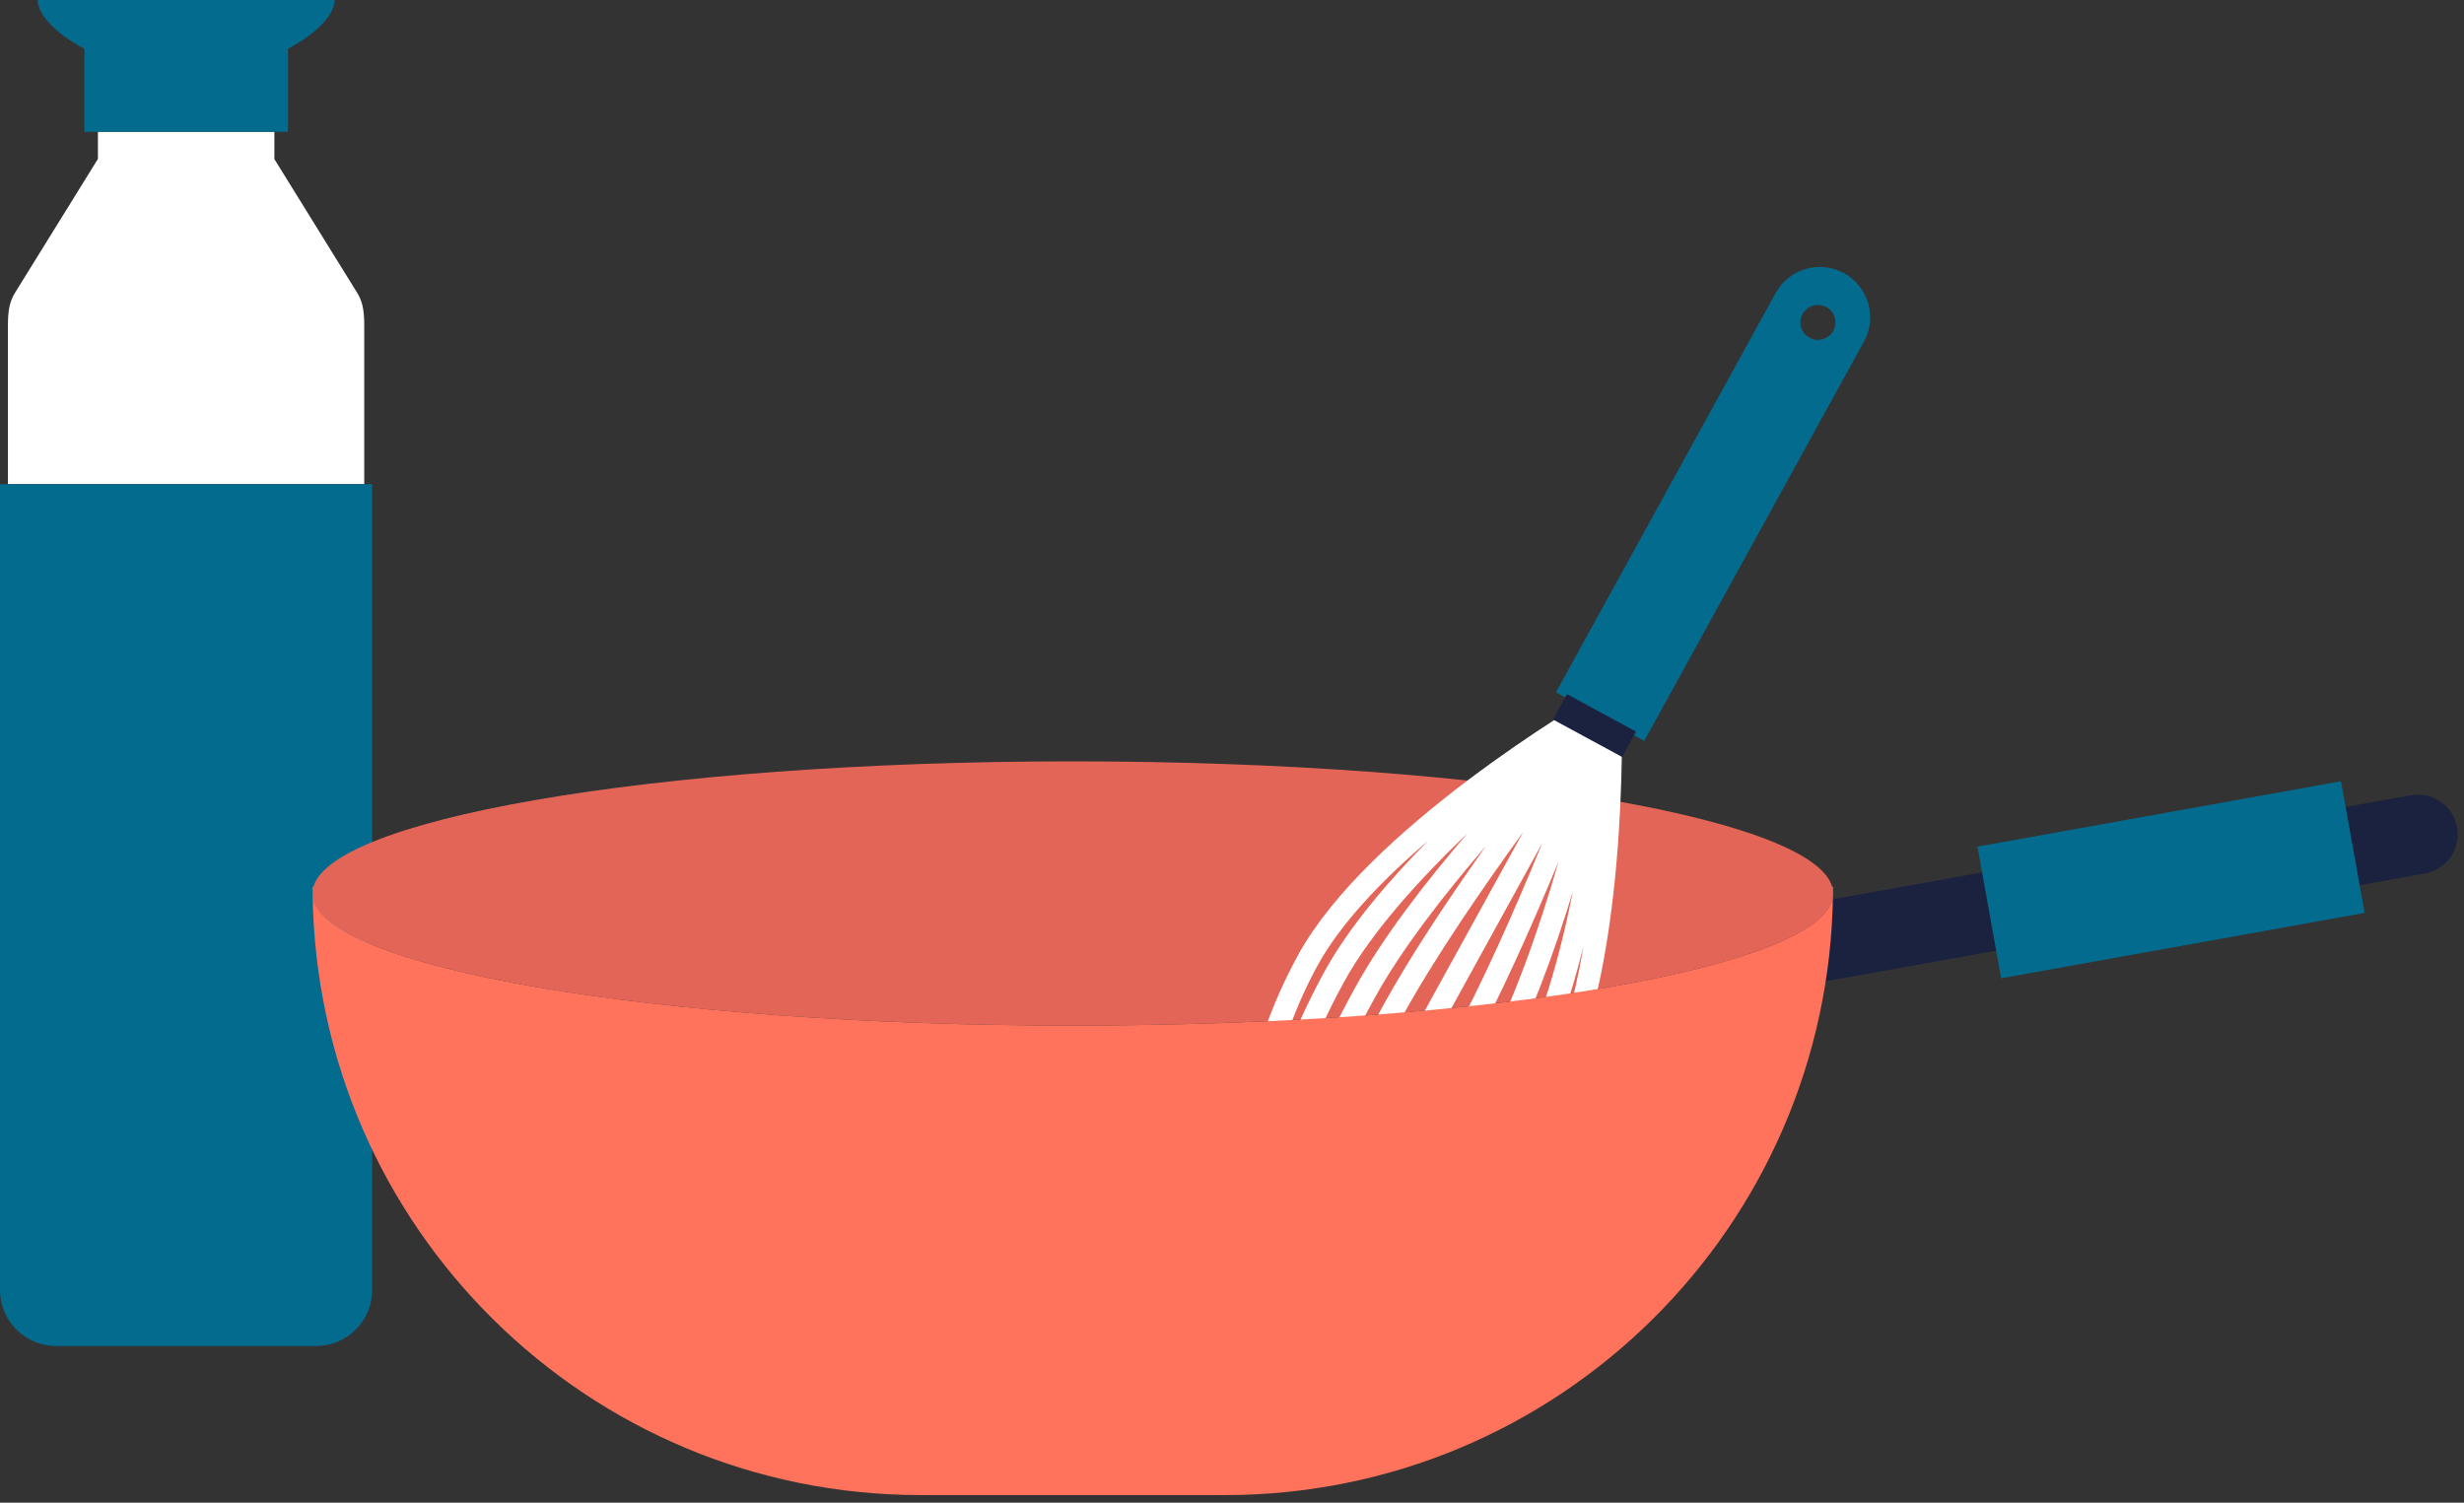 <?xml version="1.0" encoding="UTF-8"?>
<svg width="223px" height="136px" viewBox="0 0 223 136" version="1.1" xmlns="http://www.w3.org/2000/svg" xmlns:xlink="http://www.w3.org/1999/xlink">
    <rect x="0" y="0" width="223" height="136" fill="#333333" stroke="none"/>
    <!-- Generator: Sketch 49 (51002) - http://www.bohemiancoding.com/sketch -->
    <title>illustratie--keukengerei</title>
    <desc>Created with Sketch.</desc>
    <defs></defs>
    <g id="----🖼-assets" stroke="none" stroke-width="1" fill="none" fill-rule="evenodd">
        <g id="1.-producten-illustraties" transform="translate(-1220, -1583)">
            <g id="illustratie--keukengerei" transform="translate(1187, 1572)">
                <g id="illustratie" transform="translate(33, 11)">
                    <path d="M32.319,26.49 C32.008,25.983 25.09,14.814 24.832,14.398 L24.832,11.926 L8.862,11.926 L8.862,14.381 C8.837,14.421 1.679,25.974 1.364,26.49 C0.911,27.232 0.717,27.952 0.717,29.468 L0.717,43.821 L32.965,43.821 L32.965,29.468 C32.965,27.952 32.772,27.232 32.319,26.49" id="Fill-1" fill="#FFFFFF"></path>
                    <path d="M-0,43.821 L33.684,43.821 L33.684,116.746 C33.684,119.549 31.411,121.821 28.608,121.821 L5.075,121.821 C2.272,121.821 -0,119.549 -0,116.746 L-0,43.821 Z M7.632,4.409 C5.038,3.049 3.412,1.322 3.412,-0 L30.283,-0 C30.283,1.322 28.656,3.049 26.064,4.409 L26.064,11.927 L7.632,11.927 L7.632,4.409 Z" id="Combined-Shape" fill="#036B8E"></path>
                    <path d="M219.474,79.055 L162.429,89.316 C160.474,89.668 158.605,88.368 158.253,86.414 C157.902,84.459 159.202,82.59 161.156,82.239 L218.201,71.977 C220.155,71.625 222.025,72.925 222.376,74.879 C222.728,76.834 221.428,78.703 219.474,79.055" id="Fill-9" fill="#1B223F"></path>
                    <polygon id="Fill-11" fill="#036B8E" points="214.01 82.622 181.111 88.54 178.968 76.626 211.865 70.708"></polygon>
                    <path d="M28.366,80.262 L28.278,80.262 C28.278,80.434 28.29,80.603 28.292,80.775 C28.299,80.603 28.317,80.432 28.366,80.262" id="Fill-13" fill="#FF735C"></path>
                    <path d="M165.82,80.262 C165.869,80.432 165.887,80.603 165.894,80.775 C165.896,80.603 165.908,80.434 165.908,80.262 L165.82,80.262 Z" id="Fill-15" fill="#FF735C"></path>
                    <path d="M165.908,80.864 C165.908,87.468 135.098,92.821 97.093,92.821 C59.088,92.821 28.278,87.468 28.278,80.864 C28.278,74.261 59.088,68.907 97.093,68.907 C135.098,68.907 165.908,74.261 165.908,80.864" id="Fill-17" fill="#E36558"></path>
                    <path d="M139.333,98.584 C136.726,103.321 133.601,107.011 130.483,109.601 C133.443,106.576 136.3,102.663 138.728,98.253 C140.675,94.716 142.168,90.22 143.31,85.639 C142.497,90.436 141.249,95.103 139.333,98.584 Z M119.259,87.355 C121.377,83.507 125.161,79.594 129.238,76.101 C125.548,79.838 122.069,83.943 119.898,87.886 C117.509,92.227 115.743,96.662 114.761,100.728 C115.37,96.337 116.968,91.517 119.259,87.355 Z M126.491,110.564 C126.268,110.747 126.05,110.9 125.829,111.067 C129.27,107.547 132.933,102.292 135.987,96.744 C138.493,92.192 140.649,86.258 142.36,80.657 C141.17,86.573 139.443,92.807 136.976,97.288 C133.929,102.824 130.205,107.539 126.491,110.564 Z M132.801,75.433 C128.99,79.867 125.14,84.852 122.639,89.395 C119.584,94.945 117.103,100.853 115.968,105.643 C115.991,105.366 116.006,105.099 116.04,104.811 C116.61,100.055 118.603,94.387 121.65,88.851 C124.113,84.377 128.446,79.597 132.801,75.433 Z M122.237,111.652 C127.023,105.967 132.917,95.452 133.001,95.299 C135.745,90.314 138.642,83.797 141.061,77.963 C139.288,84.067 136.956,90.836 134.235,95.779 C129.874,103.701 125.437,109.057 122.237,111.652 Z M125.212,90.945 C122.255,96.318 119.711,101.877 118.049,106.598 C117.845,107.177 117.671,107.702 117.511,108.203 C118.155,104.076 120.295,97.801 124.391,90.36 C126.831,85.927 130.683,80.973 134.489,76.56 C131.142,81.279 127.672,86.478 125.212,90.945 Z M119.457,108.713 C120.716,104.794 123.136,98.865 126.964,91.91 C129.812,86.736 134.048,80.551 137.851,75.303 L119.457,108.713 Z M139.588,76.293 C137.121,82.292 134.099,89.159 131.249,94.334 C127.354,101.411 123.636,106.778 121.053,109.961 L139.588,76.293 Z M148.738,57.88 L145.083,62.446 C142.971,63.671 123.767,75.018 117.507,86.39 C111.055,98.11 110.782,110.883 116.763,114.786 C116.807,114.822 116.853,114.854 116.898,114.887 C117,114.971 117.103,115.032 117.194,115.082 C117.394,115.191 117.599,115.286 117.81,115.368 C118.757,115.774 119.786,115.981 120.881,115.981 C127.24,115.981 135.655,109.411 141.085,99.549 C147.34,88.185 146.83,65.84 146.753,63.378 L148.738,57.88 Z" id="Fill-19" fill="#FFFFFF"></path>
                    <path d="M162.946,29.102 C162.989,28.23 163.732,27.556 164.605,27.599 C165.477,27.642 166.151,28.384 166.108,29.258 C166.066,30.131 165.323,30.803 164.45,30.761 C163.577,30.718 162.904,29.976 162.946,29.102 Z M140.819,62.66 L148.81,67.058 L168.692,30.922 C169.907,28.716 169.103,25.942 166.896,24.727 C164.689,23.512 161.917,24.317 160.701,26.523 L140.819,62.66 Z" id="Fill-21" fill="#036B8E"></path>
                    <polygon id="Fill-23" fill="#1B223F" points="140.56 65.125 146.815 68.514 148.062 66.212 141.808 62.823"></polygon>
                    <path d="M97.093,92.821 C59.331,92.821 28.689,87.536 28.297,80.991 C28.689,111.058 53.17,135.314 83.329,135.314 L110.856,135.314 C141.016,135.314 165.496,111.058 165.889,80.991 C165.495,87.536 134.855,92.821 97.093,92.821" id="Fill-25" fill="#FF735C"></path>
                </g>
            </g>
        </g>
    </g>
</svg>